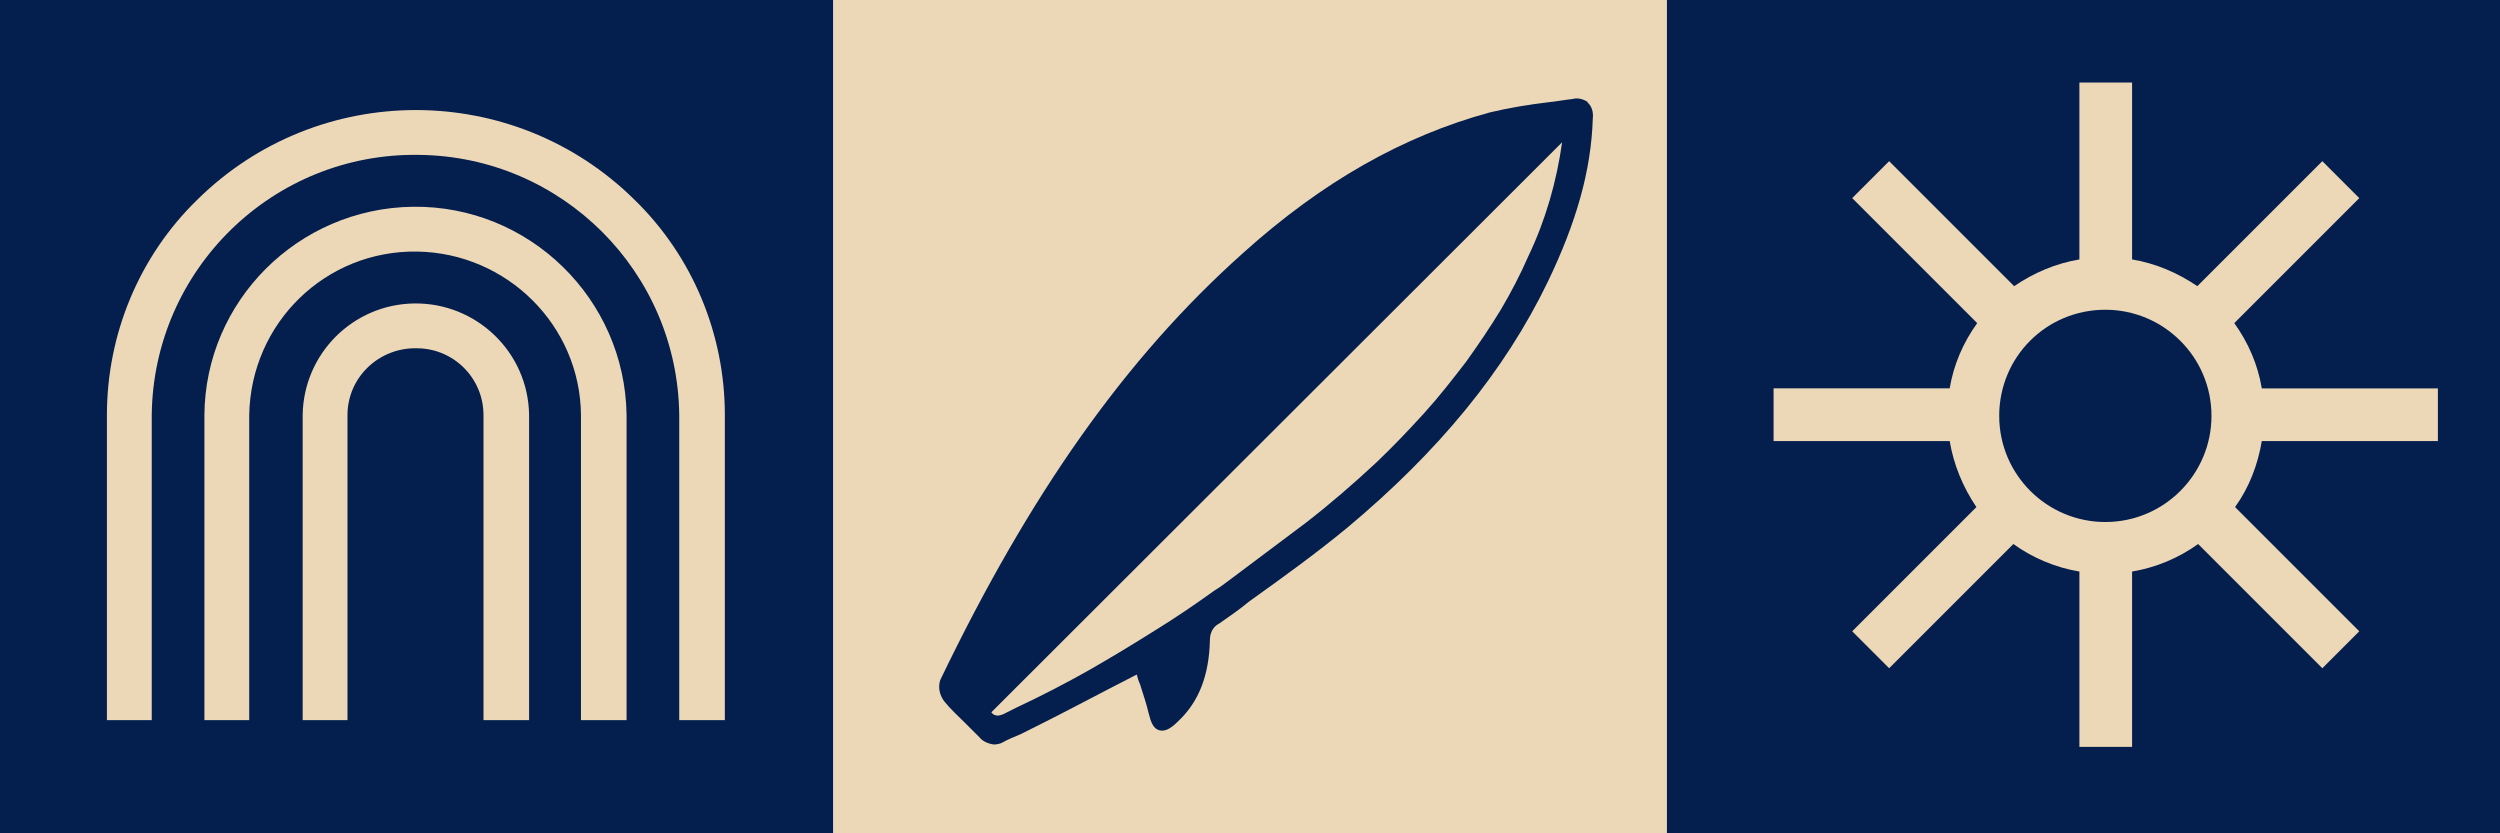 <?xml version="1.0" encoding="UTF-8"?>
<svg xmlns="http://www.w3.org/2000/svg" xmlns:xlink="http://www.w3.org/1999/xlink" version="1.1" viewBox="0 0 318 106" width="318" height="106">
  <!-- Generator: Adobe Illustrator 29.8.3, SVG Export Plug-In . SVG Version: 2.1.1 Build 3)  -->
  <defs>
    <style>
      .st0 {
        fill: none;
      }

      .st1 {
        fill: #041f4e;
      }

      .st2 {
        fill: #ecd8b7;
      }

      .st3 {
        clip-path: url(#clippath-1);
      }

      .st4 {
        clip-path: url(#clippath-2);
      }

      .st5 {
        clip-path: url(#clippath);
      }
    </style>
    <clipPath id="clippath">
      <rect class="st0" x="13.5" y="14" width="78.6" height="77.6"/>
    </clipPath>
    <clipPath id="clippath-1">
      <rect class="st0" x="225.5" y="10.5" width="84.6" height="84.6"/>
    </clipPath>
    <clipPath id="clippath-2">
      <rect class="st0" x="119.5" y="12.5" width="83.2" height="82.2"/>
    </clipPath>
  </defs>
  <g id="Group_523">
    <g id="Group_292">
      <rect id="Rectangle_11" class="st1" y="0" width="106" height="106"/>
      <g id="Group_6">
        <g class="st5">
          <g id="Group_5">
            <path id="Path_4" class="st2" d="M13.5,91.6h5.8v-38.8c.2-18.5,15.4-33.4,34-33.1,18.2.2,32.9,14.9,33.1,33.1v38.8h5.8v-38.8c0-10.3-4.1-20.2-11.5-27.4-15.4-15.2-40.2-15.2-55.6,0-7.4,7.2-11.5,17.1-11.5,27.4v38.8Z"/>
            <path id="Path_5" class="st2" d="M25.9,91.6h5.8v-38.8c.2-11.7,9.7-21,21.4-20.8,11.4.2,20.7,9.4,20.8,20.8v38.8h5.8v-38.8c-.2-14.8-12.4-26.7-27.2-26.5-14.6.2-26.4,12-26.5,26.5v38.8Z"/>
            <path id="Path_6" class="st2" d="M38.4,91.6h5.8v-38.8c0-4.8,4-8.6,8.8-8.5,4.7,0,8.5,3.8,8.5,8.5v38.8h5.8v-38.8c-.1-8-6.7-14.3-14.6-14.2-7.8.1-14.1,6.4-14.2,14.2v38.8Z"/>
          </g>
        </g>
      </g>
    </g>
    <g id="Group_293">
      <rect id="Rectangle_18" class="st1" x="212" y="0" width="106" height="106"/>
      <g id="Group_8">
        <g class="st3">
          <g id="Group_7">
            <path id="Path_7" class="st2" d="M281.3,52.9c0,7.4-6,13.5-13.5,13.5-7.4,0-13.5-6-13.5-13.5s6-13.5,13.5-13.5h0c7.4,0,13.5,6,13.5,13.5M310.1,56.1v-6.7h-22.4c-.5-3-1.7-5.8-3.5-8.3l15.9-15.9-4.7-4.7-15.9,15.9c-2.5-1.7-5.3-2.9-8.3-3.4V10.5h-6.7v22.5c-3,.5-5.8,1.7-8.3,3.4l-15.9-15.9-4.7,4.7,15.9,15.9c-1.8,2.5-3,5.3-3.5,8.3h-22.4v6.7h22.4c.5,3,1.7,5.9,3.4,8.4l-15.8,15.8,4.7,4.7,15.8-15.8c2.5,1.8,5.4,3,8.4,3.5v22.3h6.7v-22.3c3-.5,5.9-1.7,8.4-3.5l15.8,15.8,4.7-4.7-15.8-15.8c1.8-2.5,2.9-5.4,3.4-8.4h22.4Z"/>
          </g>
        </g>
      </g>
    </g>
    <g id="Group_291">
      <rect id="Rectangle_19" class="st2" x="106" y="0" width="106" height="106"/>
      <g id="Group_18">
        <g class="st4">
          <g id="Group_17">
            <path id="Path_29" class="st1" d="M198.7,18.1c-.7,5-2.1,9.9-4.3,14.5-1,2.3-2.2,4.6-3.5,6.8-1.4,2.3-2.9,4.5-4.4,6.6-1.7,2.2-3.4,4.4-5.3,6.5-2,2.2-4,4.3-6.1,6.3-2.9,2.7-5.9,5.3-9,7.7-.9.7-1.9,1.4-2.8,2.1-2.3,1.7-4.5,3.4-6.8,5.1-.7.5-1.3,1-2,1.4-2.5,1.8-5,3.5-7.6,5.1-2.7,1.7-5.5,3.4-8.3,5-3,1.7-6.1,3.3-9.3,4.8-.4.2-.8.4-1.2.6-.7.4-1.5.7-2,0L198.7,18.1ZM202,13c-.6-.4-1.3-.6-2-.4-1,.1-2,.3-3,.4-2.5.3-5,.7-7.5,1.3-11,3-21.3,8.8-31.4,17.9-14.9,13.3-27.1,30.6-38.5,54.3-.3.9-.1,1.9.5,2.7.8,1,1.8,1.9,2.7,2.8.6.6,1.2,1.2,1.8,1.8.4.5,1.1.8,1.8.9.4,0,.9-.1,1.2-.3.7-.4,1.5-.7,2.2-1,.8-.4,1.6-.8,2.4-1.2,3-1.5,6-3.1,9.1-4.7l3.3-1.7c.1.4.2.8.4,1.2.4,1.3.8,2.4,1.1,3.7.3,1.2.6,2,1.4,2.2.8.2,1.6-.4,2.3-1.1,2.7-2.5,4-5.9,4.1-10.4,0-.9.4-1.7,1.2-2.1,1.3-.9,2.6-1.8,3.8-2.8,4.2-3,8.5-6.1,12.5-9.4,11.6-9.7,20-19.9,25.5-31.3,3.6-7.5,5.5-14.1,5.7-20.7.1-.8-.1-1.6-.7-2.1"/>
          </g>
        </g>
      </g>
    </g>
  </g>
</svg>